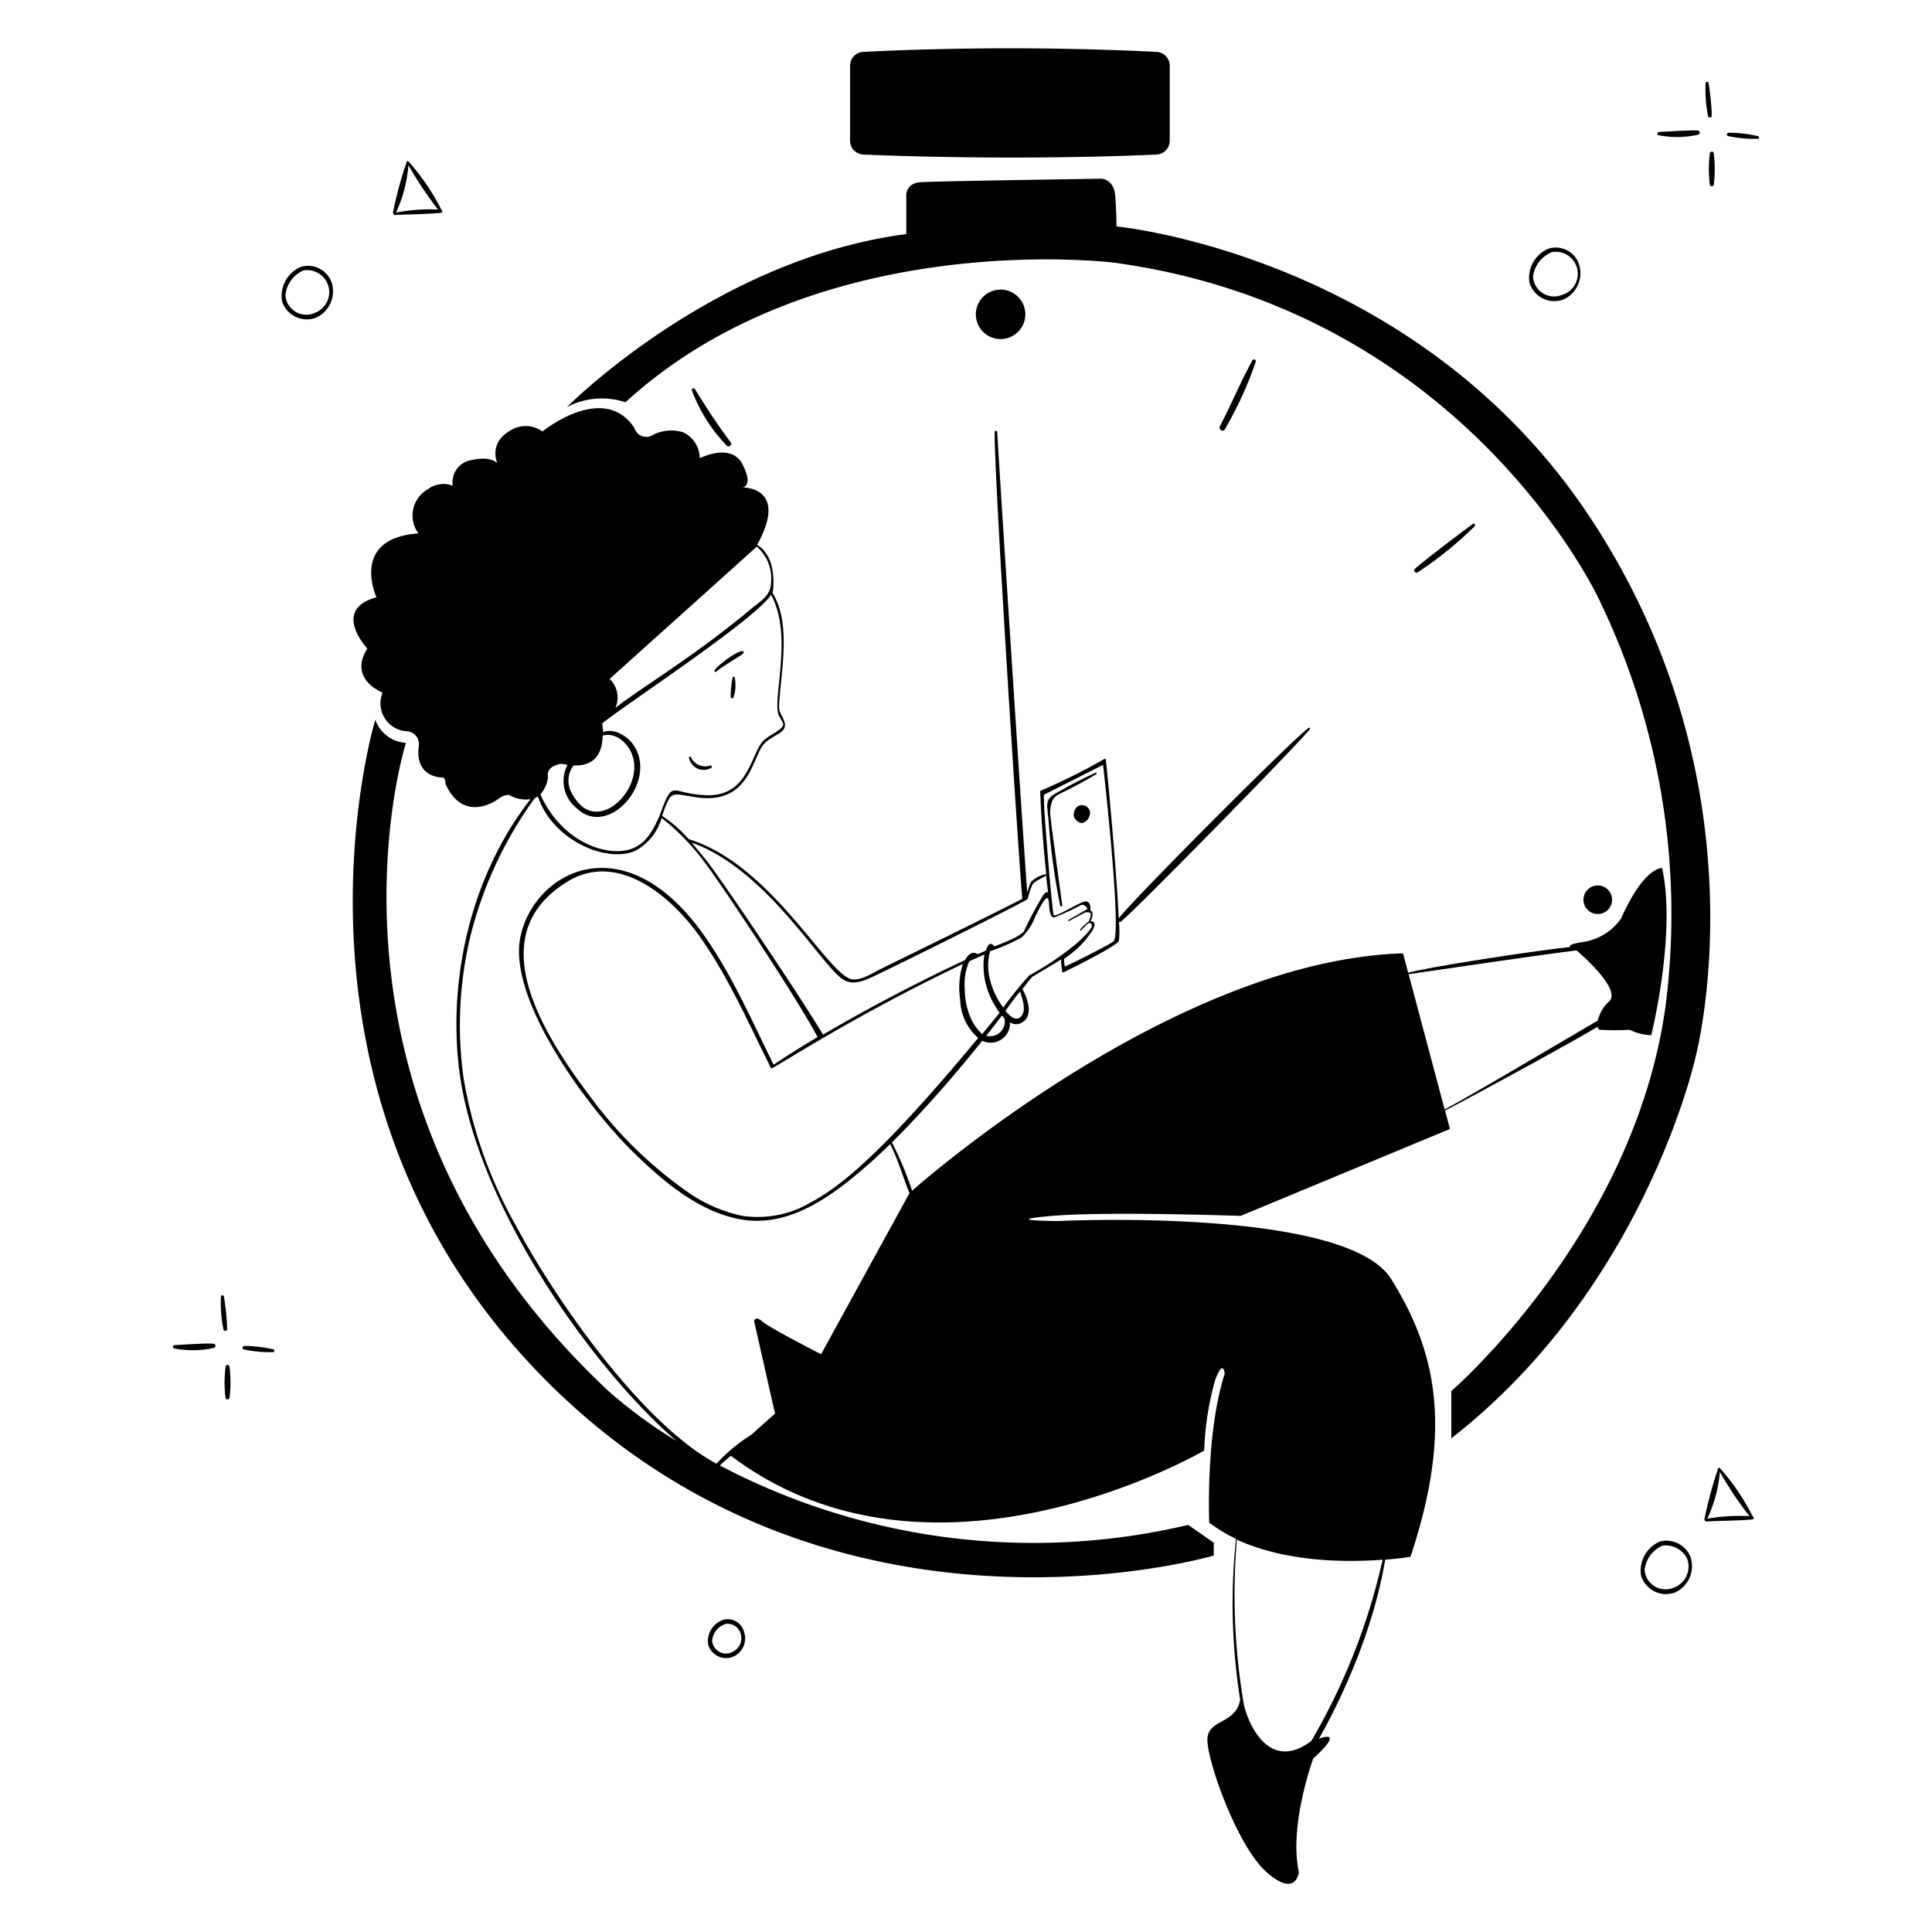 <svg xmlns="http://www.w3.org/2000/svg" viewBox="0 0 400 400" id="Waiting-3--Streamline-Milano" height="400" width="400">
  <desc>
    Waiting 3 Streamline Illustration: https://streamlinehq.com
  </desc>
  <g fill="#000000">
    <path d="M148.28 139.06c0.84 -0.8 4.7 -3.06 5.54 -3.7a0.3 0.3 0 0 0 -0.16 -0.56c-1.14 0 -5.14 2.96 -5.72 4a0.22 0.22 0 0 0 0.34 0.26zm3.4 1.22a22.14 22.14 0 0 0 -0.4 4 0.32 0.32 0 0 0 0.58 0.16 8.34 8.34 0 0 0 0.24 -4.26 0.24 0.24 0 0 0 -0.42 0.1zm-4.46 18.72a0.26 0.26 0 0 0 -0.22 -0.48 3.3 3.3 0 0 1 -4 -1.82c0 -0.22 -0.38 0 -0.34 0.14a3.08 3.08 0 0 0 4.56 2.16z" stroke-width="2"></path>
    <path d="M217.78 251.74c11.46 -0.98 39.08 0 39.08 0l43.34 -18 -1.02 -3.8c5.88 -3.06 27 -14.54 31.58 -17.36a0.72 0.72 0 0 0 0.42 0.62 49.1 49.1 0 0 0 6.22 0 10.64 10.64 0 0 0 4.48 1.12s5.24 -21.16 2.24 -34.6c0 0 -3.68 -0.38 -8.5 10.46a11.72 11.72 0 0 1 -7.8 4.84c-2.7 0.4 -3.04 0.78 -2.74 1.06 -4.9 0.44 -27.34 3.76 -33.54 5.3l-1.06 -4c-46 1.42 -96.62 44.74 -101.64 49.14a70.16 70.16 0 0 0 -4.18 -10q3.06 -3.04 6 -6.22c4.42 -4.78 8.64 -9.74 12.7 -14.82a4 4 0 0 0 5.74 -3.82 2.36 2.36 0 0 0 2.58 0c2.34 -1.48 1.04 -5.02 0 -6.88 0 0 1.3 -1.72 2 -2.5 2 -1.24 4 -2.38 6 -3.64 0 0.84 0.14 1.66 0.22 2.48a0.2 0.2 0 0 0 0.3 0.18c2.42 -1.16 10.66 -5.3 11.44 -6.44a16.36 16.36 0 0 0 0 -4 0.34 0.34 0 0 0 0.36 0c2.12 -1.44 36 -36 39.18 -39.86 0.12 -0.16 0 -0.44 -0.24 -0.3 -3.76 2.76 -36.7 35.9 -39.32 39.44 -0.38 -8.64 -2 -26.66 -2.66 -32.8a0.22 0.22 0 0 0 -0.32 -0.2 125.24 125.24 0 0 1 -13.12 6.54 0.24 0.24 0 0 0 -0.16 0.22q0.34 8.58 1.26 17.14a0.18 0.18 0 0 0 -0.18 0 5.22 5.22 0 0 0 -3 1.6 11.84 11.84 0 0 0 -0.76 2.16c-0.82 -10.44 -6 -90.9 -6.22 -95.4a0.28 0.28 0 0 0 -0.54 0c0 11.58 5.3 92.98 5.72 96.44a0.42 0.42 0 0 0 0 0.26c-7.06 3.64 -25.86 12.82 -29.06 14.4 -1.8 0.86 -4 2.42 -6 2.28 -4.98 -0.34 -16.64 -23.76 -34 -29.04a26.96 26.96 0 0 0 -5.5 -4.82c2 -5.66 1.74 -4.56 7.3 -3.82 10.6 1.44 11.32 -7.86 13.56 -10.78 1.8 -2.34 5.36 -2.38 4.42 -5 -0.46 -1.3 -1.14 -1.84 -1.06 -3.34 0.4 -7.1 2.56 -16.86 -1.34 -23.18 0 0 1.3 -7.24 -3.2 -10 6.68 -12.12 -3.04 -11.88 -3.04 -11.88s2.38 -0.2 0 -4.8 -8.84 -1.24 -8.84 -1.24a6 6 0 0 0 -3.54 -5.42 8.5 8.5 0 0 0 -6 0.5 2.58 2.58 0 0 1 -4 -1.38c-6.42 -9.58 -19.04 0.76 -19.04 0.76a5.86 5.86 0 0 0 -5.86 -0.62C100.76 91.4 103 96 103 96s-1.08 -1.74 -5.52 -0.72a4.64 4.64 0 0 0 -3.74 5.28 5.3 5.3 0 0 0 -5.1 0.7 6.24 6.24 0 0 0 -2 9.18c-14.32 0.98 -8.7 13.22 -8.7 13.22 -9.46 2.58 -1.88 10.62 -1.88 10.62 -4.06 6.34 3.16 9.12 3.16 9.12a5.78 5.78 0 0 0 5.02 8 2.66 2.66 0 0 1 2.48 2.96c-0.9 6.38 4.16 6.6 4.86 6.6s0.64 1.3 0.64 1.3c3.68 8.22 10.46 3.62 11.14 3a3.86 3.86 0 0 1 2 -0.7 6.84 6.84 0 0 0 4.48 0.9c-11.72 15.02 -16.76 35.2 -15 54 2.72 29.46 28.5 64.56 45.2 78.86a98.52 98.52 0 0 1 -14 -10.26c-65.24 -61 -42 -134.26 -42 -134.26a7.16 7.16 0 0 1 -6.34 -4.8s-23.66 77.8 35.6 137.06 138 36 138 36v-2.66l-5.3 -3.68a139.48 139.48 0 0 1 -96.98 -12.32c0.76 -0.68 1.52 -1.36 2.3 -2 42 31.7 98 -1.08 98 -1.08a61.2 61.2 0 0 1 2.24 -14.52c1.72 -4.72 2 -1.38 2 -1.38 -4 12.36 -3.2 30.84 -3.2 30.84a32.36 32.36 0 0 0 5.54 3.34 127.8 127.8 0 0 0 0.86 33.3c-0.88 5 -6.26 4 -6.76 7.8s6 22.4 12.2 27.88 6.72 0 6.72 0c-2.12 -9.7 2.98 -23.52 2.98 -23.52s6.86 -6 1.18 -4.1c0.92 -1.62 10.66 -18.52 13.7 -37.04 3.24 -0.26 5.24 -0.6 5.24 -0.6 8.88 -26.64 5.32 -42.58 -4 -57.52s-68.88 -12 -68.88 -12 -12.82 -0.06 -1.36 -1.06zm108.64 -54.96c1.42 1.22 9.24 8.14 6.76 10.52a7.86 7.86 0 0 0 -2.38 4c-4.84 2.82 -25.88 15.3 -31.7 18.4l-7.46 -28c6.02 -0.86 29.2 -4.3 34.78 -4.92zm-158.68 52.24a21.64 21.64 0 0 1 -14 2.72 30.8 30.8 0 0 1 -12 -5.4 86.44 86.44 0 0 1 -19.3 -18.98c-12 -15.78 -21.72 -34.12 -5.36 -44.58C127.5 176 138.6 185.2 144.62 193.54s10.42 18.46 15.04 27.66c0.18 0.34 15.7 -10.18 39.68 -21.62a16.58 16.58 0 0 0 -0.54 7.44 10.84 10.84 0 0 0 3.72 7.88c-20.42 24.6 -28.8 30.9 -34.78 34.12zm35.3 -35.24a9.06 9.06 0 0 1 -1.8 -2.46 14.56 14.56 0 0 1 -1.48 -6.28 12.32 12.32 0 0 1 0.9 -6c1.06 -0.5 2.12 -0.96 3.18 -1.44a7.34 7.34 0 0 0 -0.16 0.98 15.84 15.84 0 0 0 2.4 9.76 11.68 11.68 0 0 0 0.88 1.34c-1.16 1.46 -2.44 2.98 -3.62 4.42 -0.22 -0.1 -0.1 -0.1 -0.3 -0.32zm1.16 0.66c0.58 -0.72 2.74 -3.5 3.24 -4.2a7.88 7.88 0 0 1 0.56 0.74 3.06 3.06 0 0 1 -3.8 3.46zm7.58 -4.62c-0.94 2 -2.44 0.92 -3.62 -0.54 1 -1.38 2 -2.76 3.04 -4 0.36 1.28 1.14 3.24 0.58 4.54zm1.44 -8a68.92 68.92 0 0 0 -5.5 6.8c-0.6 -0.8 -4.36 -6 -2.72 -11.68a42.58 42.58 0 0 0 6.48 -2.82 12 12 0 0 0 2.9 -4.44c0.54 -0.98 2.22 -4.72 2.66 -3.5 0.3 0.86 0 3.54 1.12 3.78a44.48 44.48 0 0 0 5.28 -2.38c0.64 -0.46 1.22 -0.26 1.76 0.6 0 0 -3.04 1.72 -4 2.32 -0.12 0 0 0.26 0.1 0.2 0.92 -0.5 3.28 -1.78 3.54 -1.82s0.78 0 0.96 0.2 -0.22 1.32 -0.4 1.72a8.26 8.26 0 0 0 -1.74 1.64 0.12 0.12 0 1 0 0.18 0.18c0.28 -0.24 1.42 -1.6 1.7 -1.54 1.3 0.32 -0.24 1.84 -0.5 2.14a22.5 22.5 0 0 1 -2.54 2.44 60.7 60.7 0 0 1 -9.28 6.22zm2.94 -35.7c0 -1.54 -0.36 -1.5 0.82 -2l11.4 -5.76s4 35.04 2.14 36.56c-1.04 0.8 -9.82 5.2 -10 5.16s-0.22 -1.58 -0.22 -1.58a19.58 19.58 0 0 0 5.44 -5.22c0.38 -0.52 1.4 -2 0.5 -2.48a0.62 0.62 0 0 0 -0.5 0c0.4 -0.72 0.82 -2 0 -2.3 0 0 0.28 -1.86 -1 -1.88 -0.92 0 -5.48 2.92 -6.38 2.88a0.52 0.52 0 0 1 -0.24 0c-0.68 -5.02 -2.02 -22.42 -1.96 -23.32zM174.28 202.6c2 1.5 4.28 0.62 6.38 -0.36 3.56 -1.66 24.98 -12.24 32 -16 0.12 0 0.62 -2.12 1.04 -2.98s2 -1.36 2.88 -2c0.12 1.2 0.28 2.38 0.42 3.58 -0.4 -0.32 -0.54 0 -0.94 0.38A76.28 76.28 0 0 0 212 192.8c-0.96 1.3 -5.54 2.88 -6.14 3.16 -0.84 -1.18 -1.42 -0.22 -1.76 0.86l-1.66 0.74c-1.5 -1.06 -2.56 1.08 -2.64 1.22 -5.06 2.34 -10 4.82 -15 7.44s-9.66 5.2 -14.4 8C165.22 205.56 149 181.52 146.14 178c-0.96 -1.2 -2 -2.4 -2.92 -3.54 15.24 5.42 26.4 24.76 31.06 28.14zm-17.62 -89.42a8.58 8.58 0 0 1 2.98 7.3c0 2.94 -2.28 4 -4.32 5.74 -12 10 -22.62 16.14 -27.9 20.34a5.36 5.36 0 0 0 -1.2 -6s30.42 -27.32 30.44 -27.38zM118.76 158.48c4.98 0.2 6 -3.4 6 -6.16 2.6 -0.82 5.24 1.46 6.14 4 2.38 6.5 -5.7 15.1 -10.7 10.36a9.6 9.6 0 0 1 -2 -2.84 5.12 5.12 0 0 1 0.56 -5.36zm-5.3 2.46c-0.5 -2.56 2.86 -2.8 2.86 -2.8l1.18 0.22a7.2 7.2 0 0 0 2 9.06c6.34 6 16.34 -5.02 12 -12.64 -1.28 -2.24 -4.2 -4.12 -6.64 -3.2a13.74 13.74 0 0 0 -0.18 -1.8c4 -3.38 31.72 -21.5 34.96 -26.64 4.72 8.66 0 22.12 1.68 25.12 0.98 1.84 1.52 1.84 -0.92 3.48a13.02 13.02 0 0 0 -2.4 1.66c-2.56 2.72 -3.08 11.56 -11.76 11.24 -7.7 -0.28 -6.76 -3.76 -9.72 4.36 -1.38 3.02 -2.9 6 -6.4 6.94 -5.2 1.34 -14 -2 -18.24 -11.46a6.66 6.66 0 0 0 1.58 -3.54zM170 280.38s-10.72 -5.48 -12.2 -6.8 -1.66 0 -1.66 0l4.32 19.08 -4.9 4.38a35.56 35.56 0 0 0 -7.22 6c-15.32 -8.16 -33.24 -33.76 -41.48 -49.2A93.76 93.76 0 0 1 96 223.34a78.96 78.96 0 0 1 1.4 -29.54 82.84 82.84 0 0 1 13.3 -28.54 5.18 5.18 0 0 0 0.66 -0.38c3.02 9.14 14.4 14 20.34 11.18a11.24 11.24 0 0 0 5.28 -6.7A47 47 0 0 1 146 178.7c3.1 4 18.96 27.84 23.26 36l-0.54 0.34c-3.32 2 -5.36 3.26 -8.54 5.4 -4.54 -9.1 -8.66 -18.72 -14.58 -27.02 -16.44 -23.08 -34.98 -12.94 -37.84 0.48 -2.76 12.86 13.72 35.14 23.06 44.36 6.22 6.12 13.78 12.68 22.68 14.22 8 1.38 15.26 -2.62 21.44 -7.38a104.46 104.46 0 0 0 9.36 -8.24c1.66 3.26 2.62 6.82 4 10.16zm116.26 42.54a131.12 131.12 0 0 1 -14.76 37.52c-9.14 6.88 -13.36 -4.46 -14 -7.68a135.48 135.48 0 0 1 -1.42 -34c10.38 4.78 23.04 4.7 30.16 4.16z" stroke-width="2"></path>
    <path d="M219.54 164.28c2.66 -1.28 5.16 -2.64 7.46 -4a0.2 0.2 0 0 0 0 -0.26 0.2 0.2 0 0 0 -0.24 0 91.7 91.7 0 0 0 -8.72 4.56c-1.42 0.9 -1.28 2.18 -1.12 3.52 0 0.3 0 0.6 0.1 0.92a144.62 144.62 0 0 0 2.48 18.48 0.24 0.24 0 0 0 0.22 0.18 0.26 0.26 0 0 0 0.2 -0.26c-0.26 -2 -0.68 -5.06 -1.08 -8 -0.7 -5.18 -1.44 -10.52 -1.42 -11.3 0.14 -2.12 0.58 -3.14 2.12 -3.84z" stroke-width="2"></path>
    <path d="M223.82 166.7c-1.38 0.18 -1.62 1.76 -1.48 2.38s1.2 1.48 1.84 1.3a2.32 2.32 0 0 0 1.5 -2.28 1.72 1.72 0 0 0 -1.86 -1.4zM354.42 24a55.04 55.04 0 0 0 -0.68 -6.82 0.32 0.32 0 0 0 -0.62 0 29.5 29.5 0 0 0 0.52 6.92 0.42 0.42 0 0 0 0.78 -0.1zm-0.42 7.8a26.7 26.7 0 0 0 0 6.44 0.42 0.42 0 0 0 0.82 0 26.7 26.7 0 0 0 0 -6.44 0.4 0.4 0 0 0 -0.82 0zm10 -3.6a26.44 26.44 0 0 0 -6.1 -0.72 0.36 0.36 0 0 0 0 0.72 26.14 26.14 0 0 0 6.14 0.54 0.3 0.3 0 0 0 -0.04 -0.54zm-20.58 -0.2a19.76 19.76 0 0 0 8.18 -0.12 0.44 0.44 0 0 0 -0.12 -0.86c-1.3 -0.12 -6.64 0.24 -8 0.3 -0.34 0 -0.48 0.68 -0.06 0.68zM47.04 275.24a51.46 51.46 0 0 0 -0.68 -6.82 0.32 0.32 0 0 0 -0.62 0 28.5 28.5 0 0 0 0.54 6.92 0.42 0.42 0 0 0 0.76 -0.1zm-0.34 7.76a25.72 25.72 0 0 0 0 6.44 0.44 0.44 0 0 0 0.82 0 26.7 26.7 0 0 0 0 -6.44 0.4 0.4 0 0 0 -0.82 0zm3.88 -4.34c-0.4 0 -0.52 0.66 -0.1 0.72a25.16 25.16 0 0 0 6.14 0.56 0.3 0.3 0 0 0 0 -0.56 27.28 27.28 0 0 0 -6.04 -0.72zm-6.48 -0.46c-1.3 -0.14 -6.64 0.22 -8 0.3 -0.36 0 -0.48 0.6 0 0.68a19.76 19.76 0 0 0 8.18 -0.12 0.44 0.44 0 0 0 -0.18 -0.86zM323.72 62a6 6 0 0 0 3.18 -7.36 5.1 5.1 0 0 0 -6.24 -3.18 6.54 6.54 0 0 0 -4 7.06 5.38 5.38 0 0 0 7.06 3.48zm-2.62 -9.76a4.56 4.56 0 0 1 2.3 8.82 4.36 4.36 0 0 1 -6 -3.74 6.24 6.24 0 0 1 3.7 -5.02zM62.38 55.22a6.54 6.54 0 0 0 -4 7.08 5.36 5.36 0 0 0 7.08 3.46 6 6 0 0 0 3.18 -7.34 5.22 5.22 0 0 0 -6.26 -3.2zm2.72 9.6a4.32 4.32 0 0 1 -6 -3.72A6.22 6.22 0 0 1 62.82 56a4.56 4.56 0 0 1 2.28 8.8zm278.66 254.3a6.56 6.56 0 0 0 -4 7.08 5.38 5.38 0 0 0 7.08 3.48 6 6 0 0 0 3.16 -7.36 5.42 5.42 0 0 0 -6.24 -3.2zm2.74 9.6a4.34 4.34 0 0 1 -6 -3.72 6.26 6.26 0 0 1 3.7 -5 4.98 4.98 0 0 1 5.1 2.7 4.66 4.66 0 0 1 -2.8 6.02zm-197 6.74a4.66 4.66 0 0 0 -2.88 5.06 3.88 3.88 0 0 0 5.08 2.52 4.12 4.12 0 0 0 2.3 -5.3 3.44 3.44 0 0 0 -4.5 -2.28zm2.18 6.54a2.88 2.88 0 0 1 -4.24 -2.32 4 4 0 0 1 2.68 -3.42 2.74 2.74 0 0 1 3.12 1.7 3.12 3.12 0 0 1 -1.56 4.04zM81.72 44.52c3.16 -0.16 6.42 -0.16 9.56 -0.46a0.32 0.32 0 0 0 0.12 -0.6 47.22 47.22 0 0 0 -6.78 -10s-0.32 -0.22 -0.4 0A81.6 81.6 0 0 0 81.36 44c-0.02 0.16 0.24 0.52 0.36 0.52zm2.84 -10.32a78.76 78.76 0 0 0 6.12 9.18A37.76 37.76 0 0 0 82 44a28.72 28.72 0 0 0 2.56 -9.8zM362.9 314a46 46 0 0 0 -6.78 -10c-0.26 -0.28 -0.36 0 -0.4 0a88.5 88.5 0 0 0 -2.84 10.56c0 0.12 0.22 0.48 0.36 0.46 3.16 -0.2 6.4 -0.14 9.56 -0.44a0.3 0.3 0 0 0 0.1 -0.58zm-9.46 0.5a28.18 28.18 0 0 0 2.64 -9.76 74.52 74.52 0 0 0 6.12 9.16 39.16 39.16 0 0 0 -8.76 0.54zM178.82 32s13.34 0.62 30.78 0.62 29.72 -0.62 29.72 -0.62a2.86 2.86 0 0 0 2.86 -2.86V13.6a2.86 2.86 0 0 0 -2.86 -2.86S226.18 10 209.06 10s-30.24 0.74 -30.24 0.74A2.86 2.86 0 0 0 176 13.6v15.58A2.86 2.86 0 0 0 178.82 32z" stroke-width="2"></path>
    <path d="M330 108.34c-35.86 -55.52 -98.84 -61.46 -98.84 -61.46s0 -2.52 -0.24 -6.18 -2.88 -3.7 -2.88 -3.7 -34 0.5 -37.38 0.72 -3.02 3.02 -3.02 3.02v7.72c-40 5.22 -70.26 35.82 -70.26 35.82a15.62 15.62 0 0 1 12.12 -1C169.56 46.6 230.8 54.4 230.8 54.4c72.7 10 100.26 69.7 100.26 69.7a149.26 149.26 0 0 1 13.78 84.16c-6.48 47.1 -44.36 79.74 -44.36 79.74v9.78c40 -31.12 50.5 -78.66 50.5 -78.66S366 163.86 330 108.34z" stroke-width="2"></path>
    <path d="M253.58 88.88a76.46 76.46 0 0 0 6.42 -14 0.38 0.38 0 0 0 -0.7 -0.28c-2.44 4.42 -4.38 9.14 -6.72 13.64 -0.42 0.68 0.64 1.3 1 0.64zM151.3 91.6c-2.72 -3.6 -5.06 -7.22 -7.44 -11.06 -0.2 -0.3 -0.74 -0.1 -0.62 0.26a33.06 33.06 0 0 0 7.22 11.46c0.4 0.44 1.22 -0.16 0.84 -0.66zm142.18 26.92a76.18 76.18 0 0 0 11.82 -9.56c0.22 -0.24 0 -0.72 -0.38 -0.48 -2 1.48 -10.16 7.6 -12 9.32 -0.38 0.38 0.12 0.92 0.56 0.72zm40.28 67.76a2.96 2.96 0 1 0 -2.96 2.96 2.96 2.96 0 0 0 2.96 -2.96zm-121.48 -121.2a5.12 5.12 0 1 0 -5.12 5.12 5.12 5.12 0 0 0 5.12 -5.12z" stroke-width="2"></path>
  </g>
</svg>